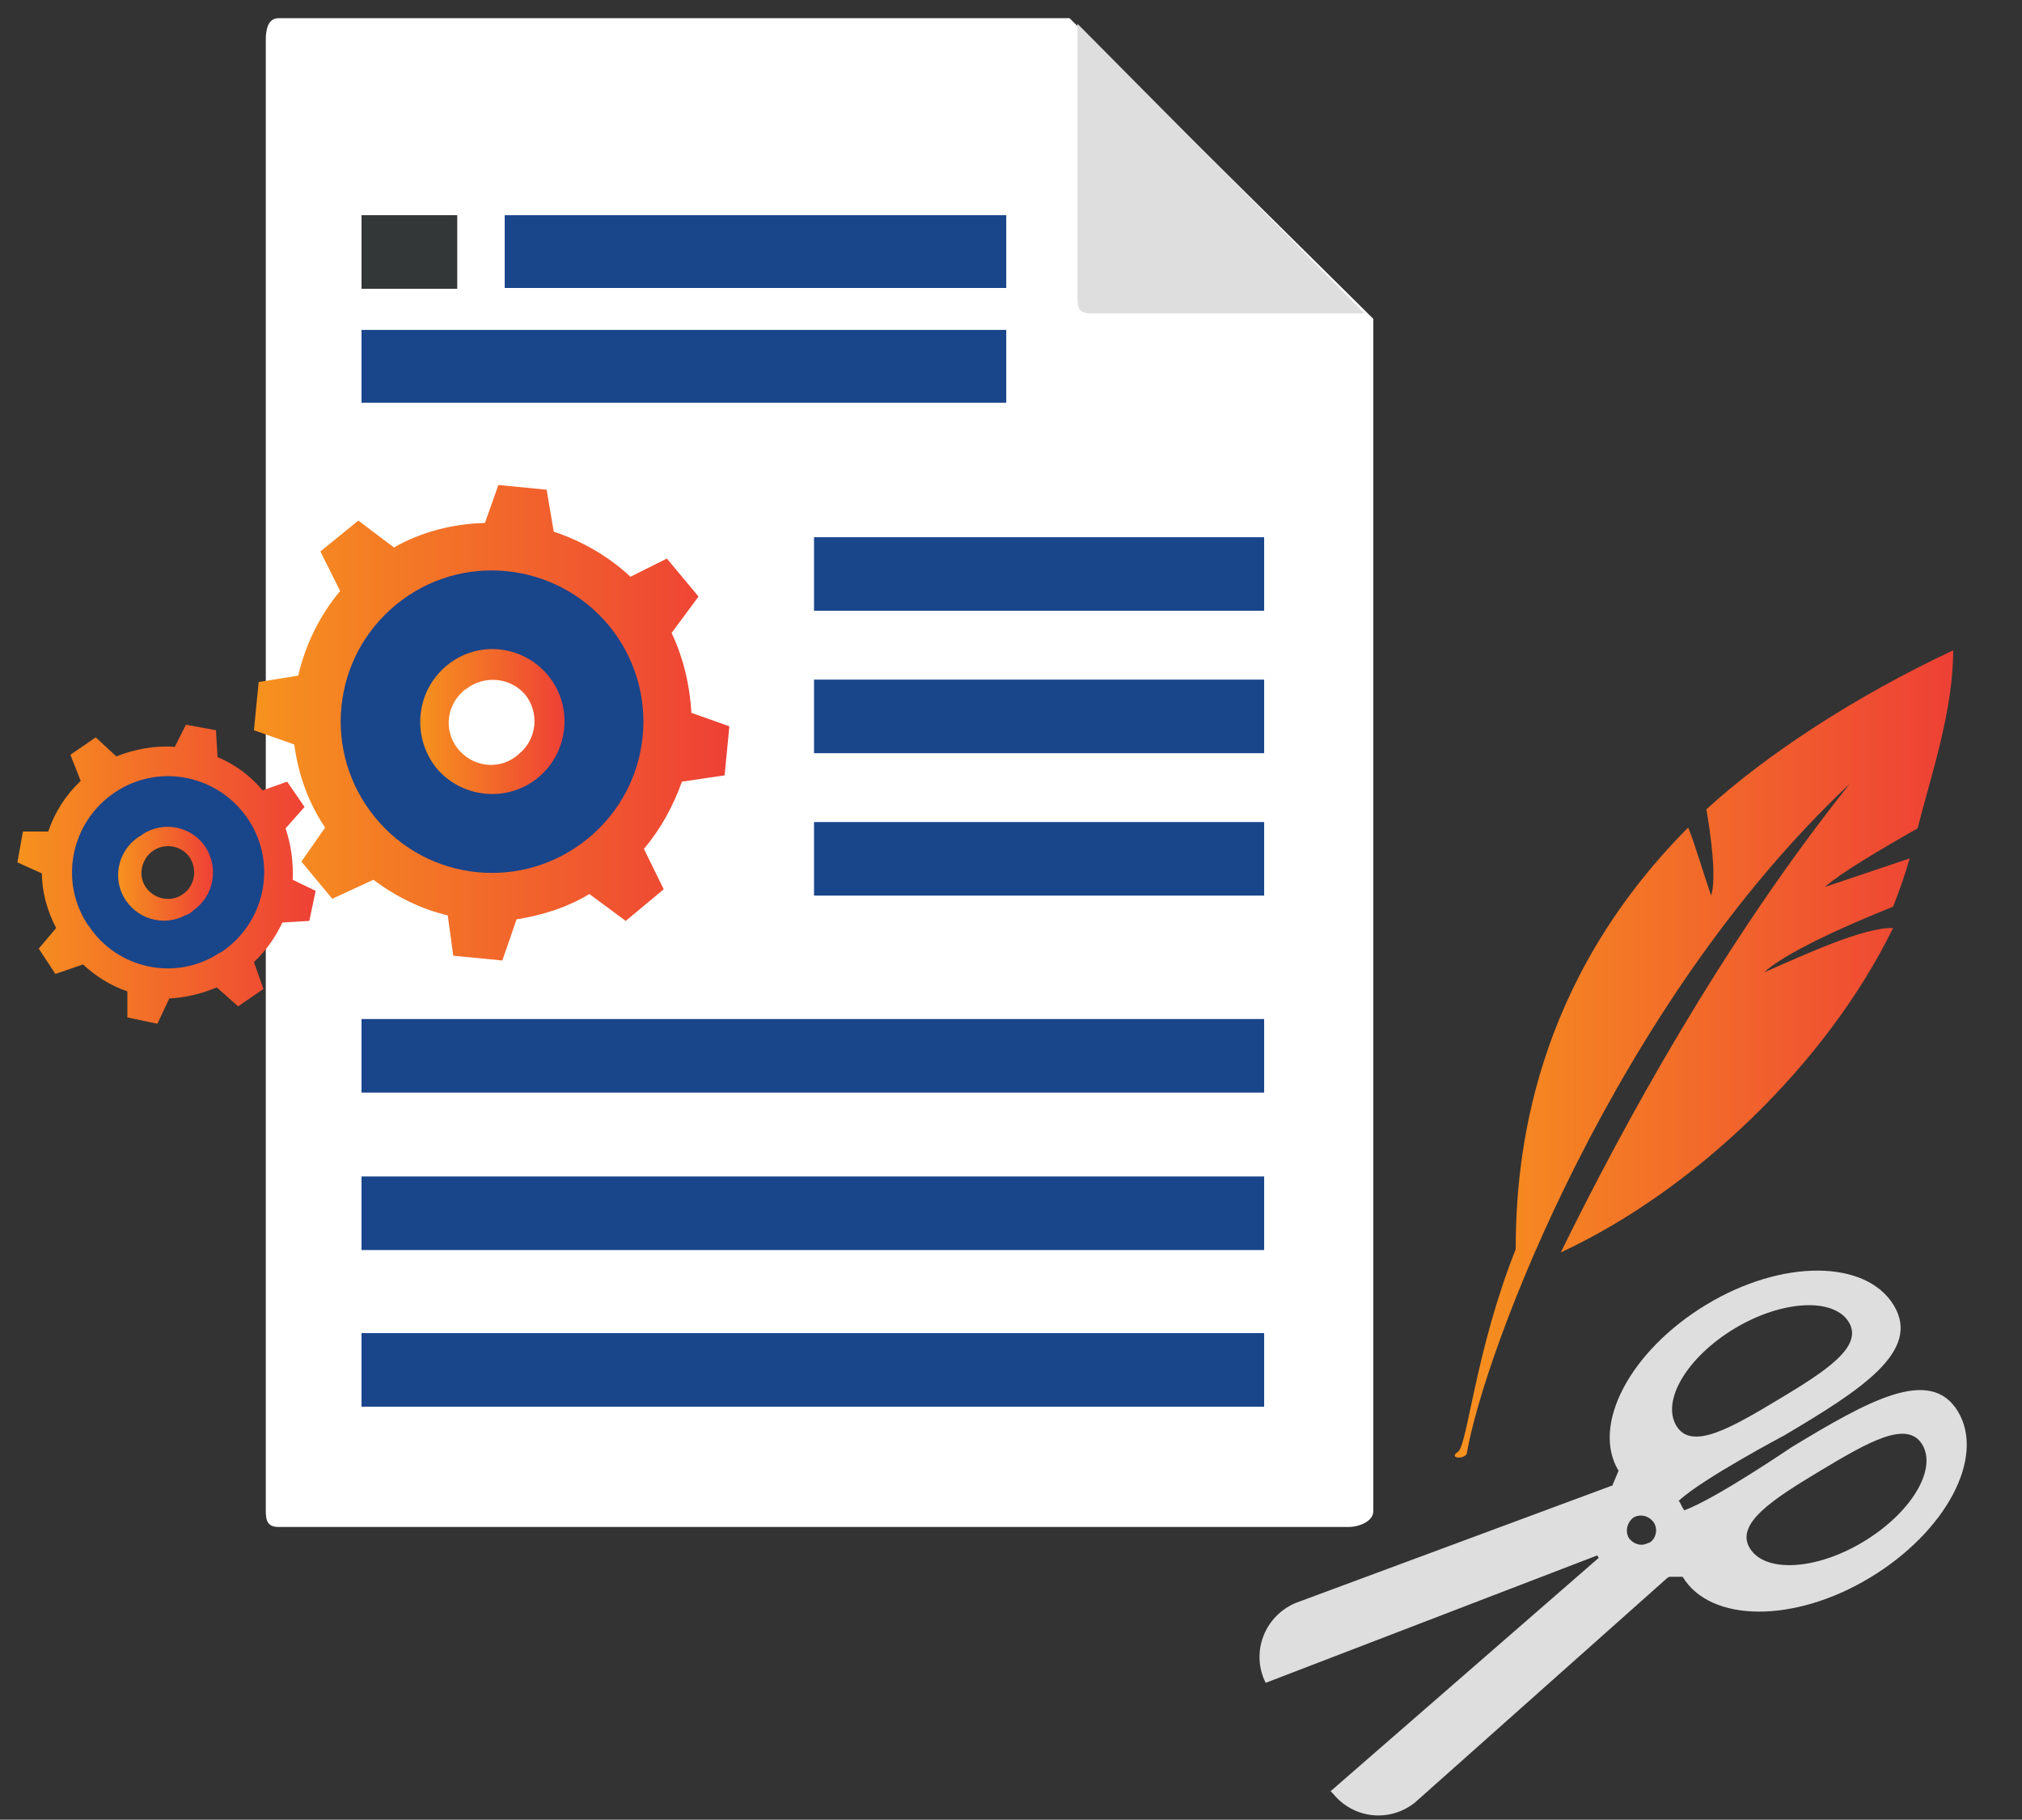 <svg xmlns="http://www.w3.org/2000/svg" xmlns:xlink="http://www.w3.org/1999/xlink" id="Layer_1" x="0px" y="0px" viewBox="0 0 255.6 230" style="enable-background:new 0 0 255.6 230;" xml:space="preserve"><rect x="0" y="0" width="255.6" height="230" fill="#333333" stroke="none"/><style type="text/css">	.st0{fill:#FFFFFF;}	.st1{fill:#DEDEDE;}	.st2{fill:#343737;}	.st3{fill:#19458B;}	.st4{fill:url(#SVGID_1_);}	.st5{fill:url(#SVGID_00000173120644148294905070000018263571501099046833_);}	.st6{fill:url(#SVGID_00000062904504997685587630000010629728211960326078_);}	.st7{fill:url(#SVGID_00000052064575898860984520000012797201660741368463_);}	.st8{fill:url(#SVGID_00000151516659863765197240000012787561328939377297_);}</style><path class="st0" d="M33.6,5c0-1.3,0.3-2.7,1.6-2.7h100l38.4,38V191c0,1.3-1.8,2-3.1,2H35.2c-1.3,0-1.6-0.7-1.6-2L33.6,5z"></path><path class="st1" d="M137.8,39.6h34.7L136.2,3v34.7C136.2,39,136.5,39.6,137.8,39.6z"></path><rect x="45.7" y="27.2" class="st2" width="12.1" height="9.3"></rect><path class="st3" d="M127.2,27.2H63.8v9.2h63.4V27.2z M127.2,41.7H45.7v9.2h81.5V41.7z M45.7,138.1h114.1v-9.3H45.7V138.1z  M45.7,158h114.1v-9.3H45.7V158z M45.7,177.8h114.1v-9.3H45.7V177.8z M102.9,67.9v9.3h56.9v-9.3H102.9z M102.9,95.2h56.9v-9.3h-56.9 V95.2z M102.9,113.2h56.9v-9.3h-56.9V113.2z"></path><path class="st3" d="M76.9,109.3c10-8.1,11.5-22.8,3.4-32.8S57.5,65,47.5,73.1c-10,8.1-11.5,22.8-3.4,32.8 C52.2,115.9,66.9,117.4,76.9,109.3C76.9,109.3,76.9,109.3,76.9,109.3z M57.6,85.5c3.2-2.5,7.7-2,10.3,1.1c2.5,3.1,2.1,7.7-1.1,10.3 c0,0,0,0,0,0c-3.1,2.5-7.6,2.1-10.1-1c0,0,0-0.1-0.1-0.1l0,0C54,92.7,54.5,88.1,57.6,85.5C57.6,85.5,57.6,85.5,57.6,85.5z"></path><linearGradient id="SVGID_1_" gradientUnits="userSpaceOnUse" x1="53.124" y1="91.204" x2="71.355" y2="91.204">	<stop offset="0" style="stop-color:#F6921E"></stop>	<stop offset="1" style="stop-color:#EE4036"></stop></linearGradient><path class="st4" d="M65.6,95.3c-2.2,2-5.5,1.8-7.5-0.4c-2-2.2-1.8-5.5,0.4-7.5c0.1-0.1,0.2-0.2,0.4-0.3c2.3-1.8,5.6-1.5,7.5,0.7 l0,0C68.2,90.1,67.9,93.4,65.6,95.3 M68,98.3c3.9-3.2,4.5-9,1.3-12.9c-3.2-3.9-8.9-4.5-12.8-1.3C52.6,87.3,52,93,55.1,97 C58.3,100.9,64.1,101.5,68,98.3z"></path><linearGradient id="SVGID_00000015353482877882661110000017313718673312175800_" gradientUnits="userSpaceOnUse" x1="32.1" y1="91.35" x2="92.2" y2="91.35">	<stop offset="0" style="stop-color:#F6921E"></stop>	<stop offset="1" style="stop-color:#EE4036"></stop></linearGradient><path style="fill:url(#SVGID_00000015353482877882661110000017313718673312175800_);" d="M38.1,108.9l3.9,4.7l5.2-2.4 c2.8,2.1,6,3.7,9.4,4.5l0.7,5.1l6.2,0.6l1.8-5.2c3.2-0.5,6.4-1.5,9.2-3.2l4.6,3.4l4.8-4l-2.5-5.1c2.1-2.5,3.7-5.4,4.8-8.5l5.4-0.8 l0.6-6.2l-4.8-1.7c-0.2-3.5-1-6.9-2.5-10.1l3.4-4.6l-4-4.8l-4.6,2.3c-2.8-2.6-6.1-4.5-9.7-5.7l-0.9-5.3L63,61.3l-1.7,4.8 c-4,0.1-8,1.1-11.5,3.1l-4.5-3.4l-4.8,3.9l2.5,5c-2.6,3.1-4.4,6.8-5.3,10.7l-5,0.8l-0.6,6.1l5.1,1.8c0.5,3.8,1.8,7.4,3.9,10.5 L38.1,108.9z M47.4,103.3c-6.7-8.2-5.5-20.2,2.7-26.9S70.3,71,77,79.1c6.7,8.2,5.5,20.2-2.7,26.9C66.1,112.7,54.1,111.5,47.4,103.3 C47.4,103.3,47.4,103.3,47.4,103.3z"></path><path class="st3" d="M29.3,122.6c6.8-4.5,8.6-13.6,4.2-20.4c-4.5-6.8-13.6-8.6-20.4-4.2c-6.8,4.5-8.6,13.6-4.2,20.3 C13.4,125.2,22.5,127.1,29.3,122.6C29.3,122.6,29.3,122.6,29.3,122.6z M18.7,106.4c2.1-1.4,4.9-0.8,6.2,1.3c0,0,0,0.1,0.1,0.1 c1.5,2,1.1,4.9-0.9,6.4c-2,1.5-4.9,1.1-6.4-0.9c-0.1-0.2-0.2-0.3-0.3-0.5l0,0C15.9,110.7,16.5,107.8,18.7,106.4 C18.7,106.4,18.7,106.4,18.7,106.4z"></path><linearGradient id="SVGID_00000149375180407345835000000013772445323786012820_" gradientUnits="userSpaceOnUse" x1="14.9" y1="110.469" x2="26.958" y2="110.469">	<stop offset="0" style="stop-color:#F6921E"></stop>	<stop offset="1" style="stop-color:#EE4036"></stop></linearGradient><path style="fill:url(#SVGID_00000149375180407345835000000013772445323786012820_);" d="M23,113.1c-1.5,1-3.6,0.5-4.6-1 c-1-1.5-0.5-3.6,1-4.6l0,0c1.5-1,3.6-0.6,4.6,0.9C25,110,24.6,112.1,23,113.1 M24.4,115.1c2.6-1.8,3.3-5.3,1.6-8 c-1.7-2.6-5.2-3.4-7.9-1.7c0,0-0.1,0.1-0.1,0.1c-2.8,1.5-3.9,5-2.4,7.8c1.5,2.8,5,3.9,7.8,2.4C23.8,115.6,24.1,115.4,24.4,115.1z"></path><linearGradient id="SVGID_00000033343384435070013260000014908060727089364924_" gradientUnits="userSpaceOnUse" x1="2.2" y1="110.5" x2="39.9" y2="110.5">	<stop offset="0" style="stop-color:#F6921E"></stop>	<stop offset="1" style="stop-color:#EE4036"></stop></linearGradient><path style="fill:url(#SVGID_00000033343384435070013260000014908060727089364924_);" d="M4.9,119.9l2.1,3.2l3.5-1.2 c1.6,1.5,3.5,2.7,5.6,3.4v3.3l3.8,0.8l1.5-3.2c2.1-0.1,4.1-0.6,6-1.4l2.7,2.4l3.2-2.2l-1.2-3.4c1.5-1.4,2.7-3.1,3.6-5l3.4-0.2 l0.8-3.8l-2.9-1.4c0.1-2.2-0.2-4.4-0.9-6.5l2.4-2.7l-2.2-3.2l-3.1,1.1c-1.5-1.8-3.5-3.3-5.7-4.2l-0.2-3.4l-3.8-0.7l-1.4,2.8 c-2.5-0.2-5.1,0.3-7.4,1.2l-2.6-2.4l-3.2,2.2l1.3,3.3c-1.9,1.8-3.3,4-4.1,6.4H2.9L2.2,109l3.1,1.4c0,2.4,0.7,4.8,1.8,6.9L4.9,119.9z  M11.1,116.9c-3.7-5.6-2.1-13.1,3.5-16.8c5.6-3.7,13.1-2.1,16.8,3.5c3.7,5.6,2.1,13.1-3.5,16.8c0,0,0,0-0.1,0 c-5.5,3.7-13,2.1-16.6-3.4C11.1,117,11.1,116.9,11.1,116.9z"></path><path class="st1" d="M210.7,199.5l0.3-0.2h1.7c3.5,5.8,14.1,5.9,23.7,0.1s14.6-15.2,11.1-21s-11.4-1.3-21,4.5c0,0-9.7,6.6-13.6,8 l-0.3-0.5c-0.1-0.2-0.2-0.5-0.4-0.7c3-2.8,13.4-8.3,13.4-8.3c9.6-5.7,17.3-10.6,13.8-16.4s-14.1-5.9-23.7-0.1s-14.6,15.2-11.1,21 l-0.8,1.9h-0.1l-39.9,14.8c-3.8,1.6-5.6,5.9-4,9.7c0,0,0,0,0,0l0,0l0.2,0.4l41.9-16.1l0,0l0.2,0.3l-33.9,29.5l0.3,0.3 c2.6,3.2,7.2,3.7,10.4,1.1l0,0L210.7,199.5z M211.9,180.2c-1.9-3.2,1.4-8.7,7.4-12.3s12.5-3.9,14.4-0.8s-2.9,6.2-8.9,9.8 S213.8,183.4,211.9,180.2z M205.9,194.4c-0.5-0.9-0.2-2,0.6-2.6c0.9-0.5,2-0.2,2.6,0.7c0.5,0.9,0.2,2-0.6,2.5c0,0,0,0-0.1,0 C207.5,195.5,206.5,195.2,205.9,194.4L205.9,194.4z M243,182.6c1.9,3.2-1.5,8.7-7.5,12.3s-12.4,3.9-14.3,0.8s2.9-6.2,8.9-9.8 S241.1,179.4,243,182.6L243,182.6z"></path><linearGradient id="SVGID_00000158723555757818995700000013642647749740276396_" gradientUnits="userSpaceOnUse" x1="183.895" y1="133.214" x2="246.9" y2="133.214">	<stop offset="0" style="stop-color:#F6921E"></stop>	<stop offset="1" style="stop-color:#EE4036"></stop></linearGradient><path style="fill:url(#SVGID_00000158723555757818995700000013642647749740276396_);" d="M223,122.9c2.6-2.4,9.8-5.7,16.3-8.3 c0.8-2,1.5-4,2.1-6.1l-10.7,3.6c1.9-1.7,6.6-4.5,11.7-7.4c1.7-6.7,4.5-14.8,4.5-22.5c-12.4,5.8-23.8,13.3-31.2,20.1 c0.6,3.4,1.3,8.8,0.6,10.9c-0.8-2.3-2.1-6.7-2.9-8.6c-19.6,19.7-21.8,41.4-21.8,53.3c-5.1,12.8-6.1,24.8-7.3,25.6s0.6,1,1.1,0.3 c2.2-13,18.8-56.9,48.4-84.7c-16.2,20.3-28.8,43.5-36.5,59.2c16.8-7.8,33.6-23.8,42-41C235.6,117.2,228.5,120.5,223,122.9z"></path></svg>